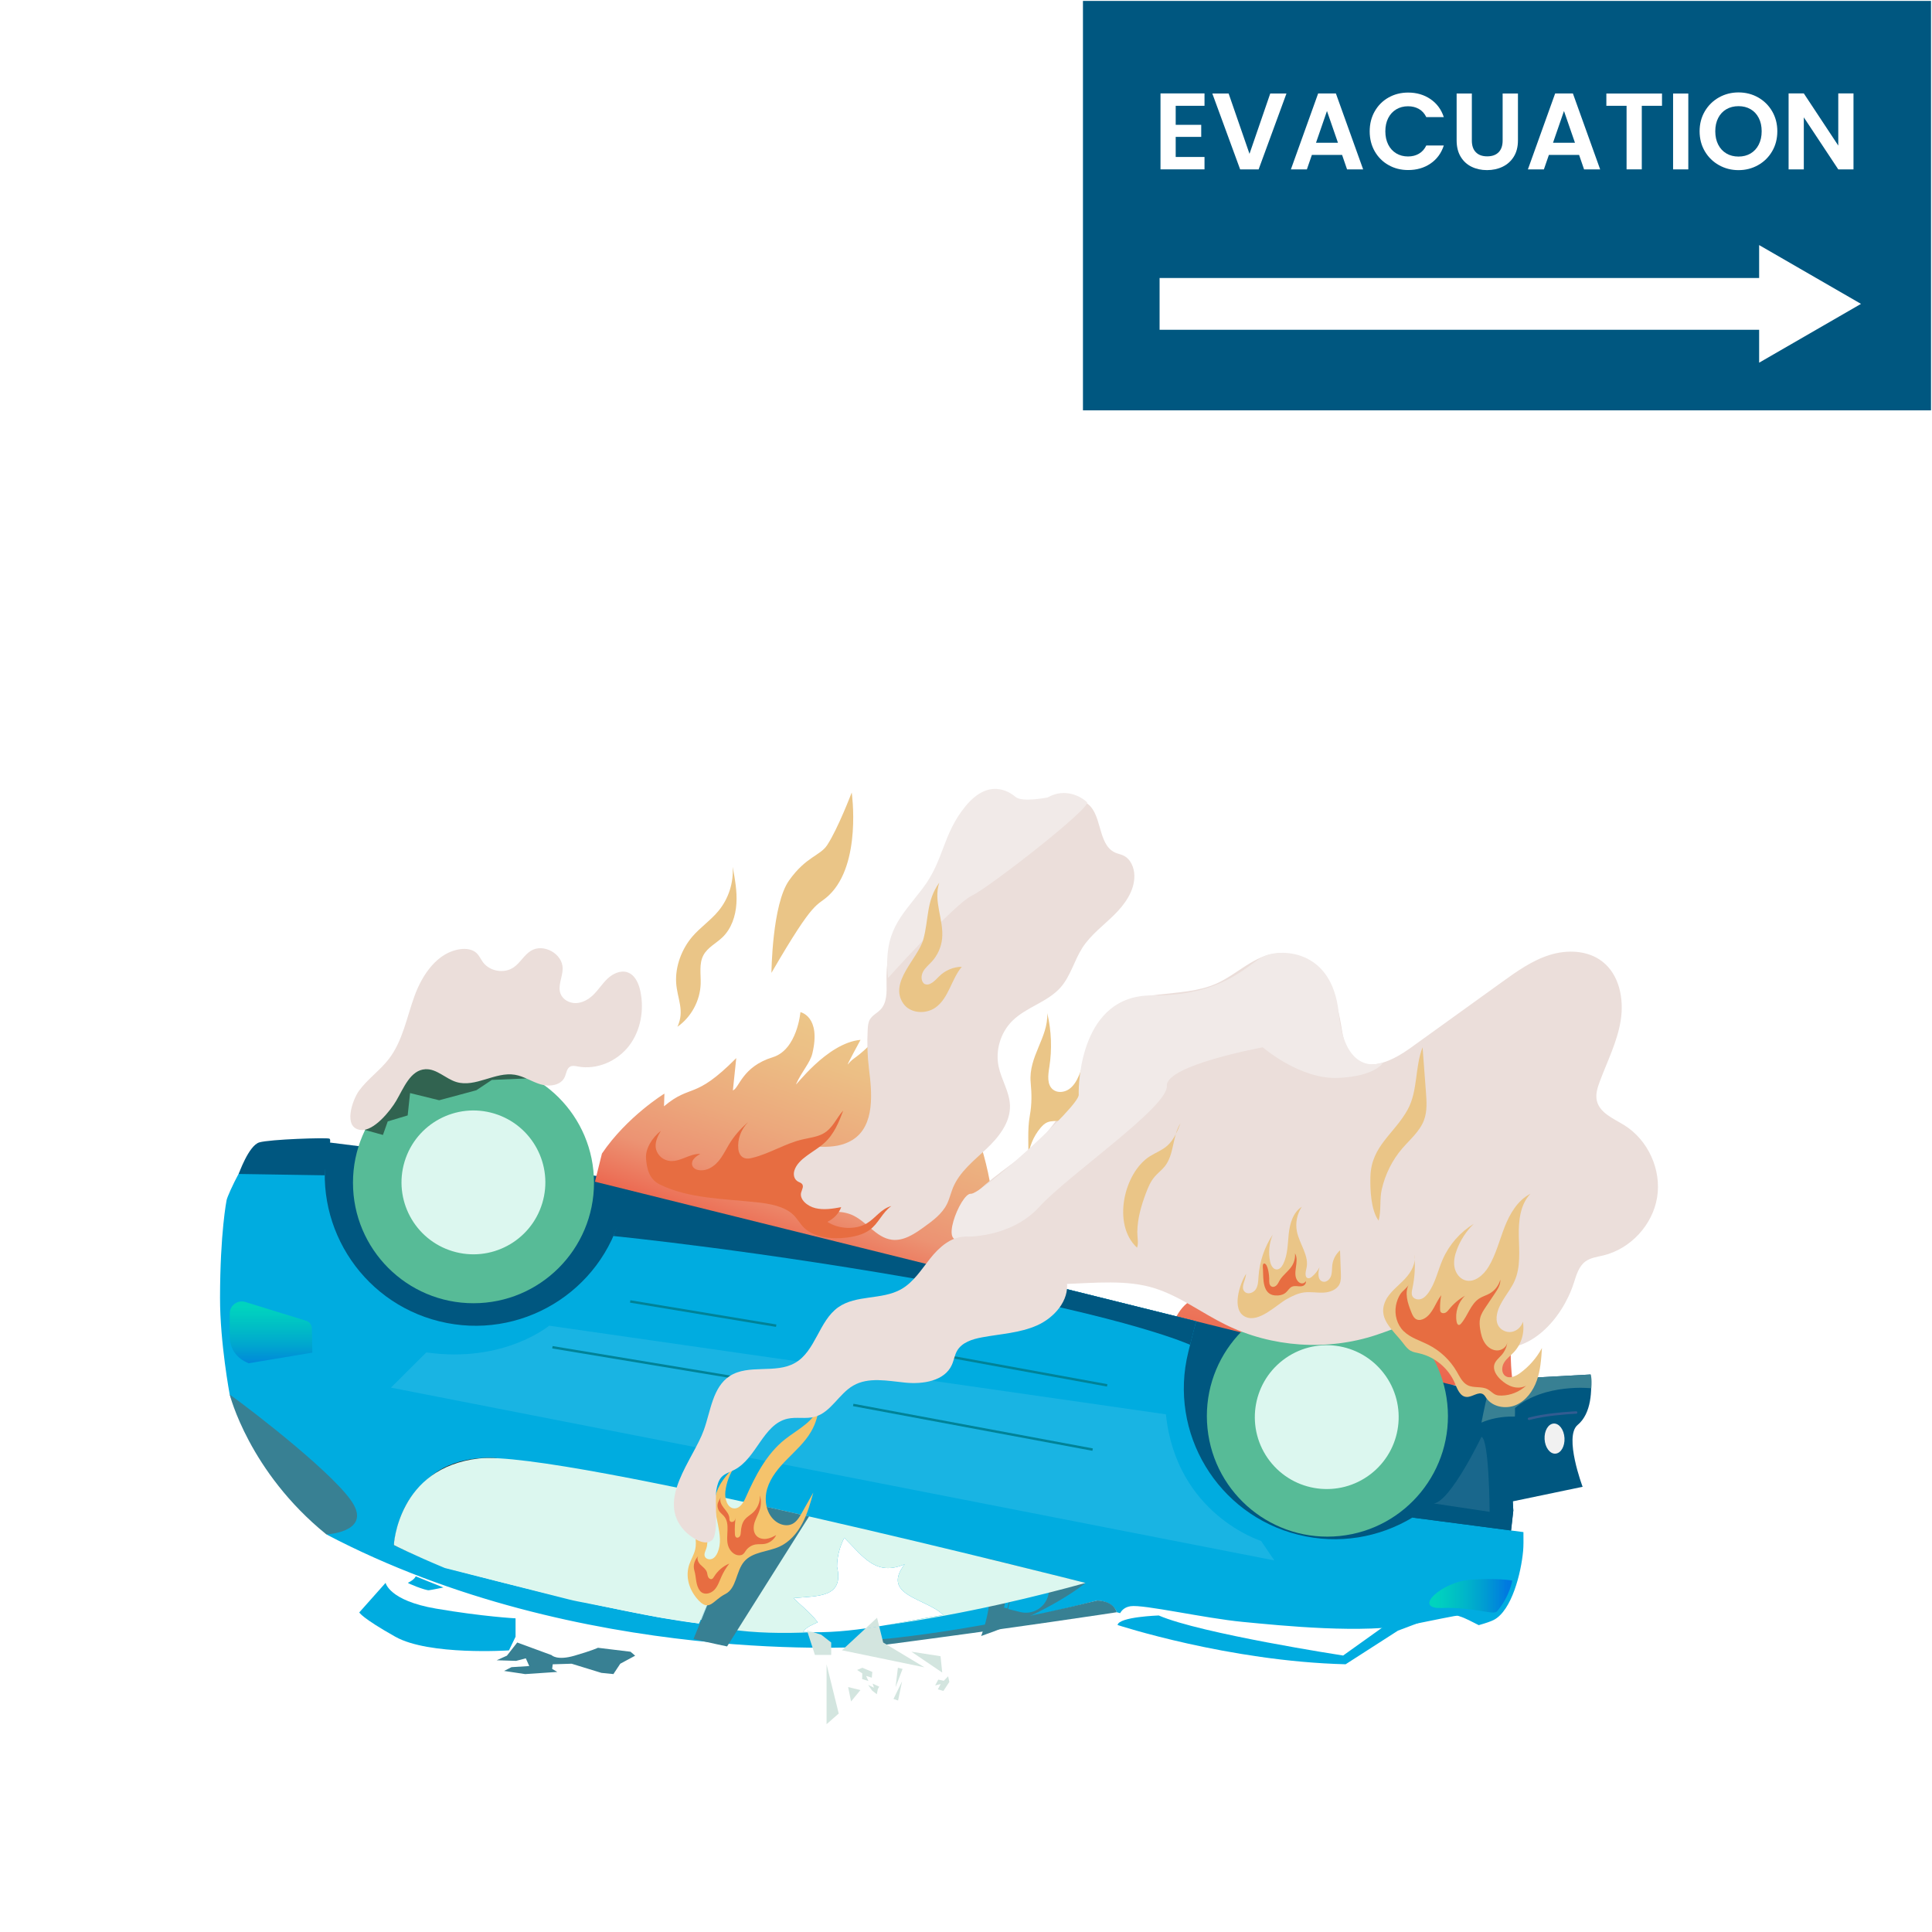 <?xml version="1.0" encoding="UTF-8"?>
<!-- Generator: Adobe Illustrator 27.5.0, SVG Export Plug-In . SVG Version: 6.00 Build 0)  -->
<svg xmlns="http://www.w3.org/2000/svg" xmlns:xlink="http://www.w3.org/1999/xlink" version="1.1" id="Layer_1" x="0px" y="0px" viewBox="0 0 800 800" style="enable-background:new 0 0 800 800;" xml:space="preserve">
<style type="text/css">
	.st0{fill:#005780;}
	.st1{fill:#262C26;}
	.st2{fill:#D7F9F0;}
	.st3{fill:#4770A0;}
	.st4{fill:#406689;}
	.st5{fill:url(#SVGID_1_);}
	.st6{fill:#001D26;}
	.st7{fill:url(#SVGID_00000000932395903320627670000005596812140150814395_);}
	.st8{fill:url(#SVGID_00000049208475490318321550000006254285899669883044_);}
	.st9{fill:#00E3E0;}
	.st10{fill:#00ACE0;}
	.st11{fill:#F8D8C8;}
	.st12{fill:#4D7F85;}
	.st13{fill:#008297;}
	.st14{fill:none;stroke:#B99082;stroke-width:2.136;stroke-linecap:round;stroke-miterlimit:10;}
	.st15{clip-path:url(#SVGID_00000121987778914122892520000005035131751772308141_);}
	.st16{fill:url(#SVGID_00000083090704393129405340000010018564051475379360_);}
	.st17{fill:url(#SVGID_00000183959863178759761580000014653424388291390608_);}
	.st18{fill:url(#SVGID_00000124872344787728242790000012515922269127005095_);}
	.st19{fill:url(#SVGID_00000029012657892737390300000012904843515786453417_);}
	.st20{fill:#EAC587;}
	.st21{fill:#8A5248;}
	.st22{fill:#8A5349;stroke:#8A5248;stroke-width:0.512;stroke-miterlimit:10;}
	.st23{fill:url(#SVGID_00000071545351119495366550000000738318954177731200_);}
	.st24{fill:#333333;}
	.st25{fill:#FFFFFF;}
	.st26{fill:#1D1D1B;}
	.st27{fill:url(#SVGID_00000054258034948532137190000003613750681106948485_);}
	.st28{fill:url(#SVGID_00000160896671699466822760000009823253588698815640_);}
	.st29{fill:#0038D1;}
	.st30{fill:#0079E0;}
	.st31{fill:#00FFAF;}
	.st32{fill:url(#SVGID_00000085963690365396802640000006402505084367317163_);}
	.st33{fill:url(#SVGID_00000181075968223555148820000005284228135009133472_);}
	.st34{fill:#9DC684;}
	.st35{fill:#00E5AF;}
	.st36{fill:url(#SVGID_00000090295024754703395690000004490877937498464435_);}
	.st37{fill:url(#SVGID_00000083784747967929570270000014486857529934010543_);}
	.st38{fill:url(#SVGID_00000042727643011738696920000005682309314945092268_);}
	.st39{fill:url(#SVGID_00000120517767773502864200000015950309563373701263_);}
	.st40{fill:#0DBF96;}
	.st41{fill:url(#SVGID_00000009560950828008577420000015884285233930782635_);}
	.st42{fill:url(#SVGID_00000085967825028669233270000002960370255281120426_);}
	.st43{fill:url(#SVGID_00000170975428979345563410000010518633827115140796_);}
	.st44{fill:#CA9264;}
	.st45{fill:url(#SVGID_00000060746488300574461440000000330645413512292266_);}
	.st46{fill:url(#SVGID_00000010307910009742962100000013857918183854359726_);}
	.st47{fill:url(#SVGID_00000062904012951342608610000002984191244931031437_);}
	.st48{fill:#4F3225;}
	.st49{fill:url(#SVGID_00000133504646815156812310000017754552036732137092_);}
	.st50{fill:url(#SVGID_00000101819261001681880450000009864200305214033849_);}
	.st51{fill:url(#SVGID_00000116232024819040983150000015234197088513030798_);}
	.st52{fill:url(#SVGID_00000163778347543510726840000012672958837235481785_);}
	.st53{fill:url(#SVGID_00000067933097890429901770000008965437842350941075_);}
	.st54{fill:url(#SVGID_00000094608589804253747790000002809874238654427018_);}
	.st55{fill:url(#SVGID_00000066474798477128011260000000467846601740554162_);}
	.st56{fill:url(#SVGID_00000062156980629711602860000005679044388587709860_);}
	.st57{fill:url(#SVGID_00000024686436740126099580000005692193256037026706_);}
	.st58{fill:#C6906F;}
	.st59{fill:url(#SVGID_00000081628545902478585040000015509396729367006399_);}
	.st60{fill:url(#SVGID_00000108299560367421009440000008959161267180591513_);}
	.st61{fill:url(#SVGID_00000123400015392177993340000010744151744596481949_);}
	.st62{fill:url(#SVGID_00000075158873986977787840000007285281683285851284_);}
	.st63{fill:url(#SVGID_00000063633155484487583940000003883988428941329081_);}
	.st64{fill:url(#SVGID_00000181058513518803013960000011235403763961180310_);}
	.st65{fill:url(#SVGID_00000013165816882261173590000017124738010453071027_);}
	.st66{fill:url(#SVGID_00000088815175730271391790000002200265264291619504_);}
	.st67{fill:url(#SVGID_00000052062251582643678000000018195309798834463619_);}
	.st68{fill:#4E9BCC;}
	.st69{fill:#00E5AC;}
	.st70{fill:#80BB99;}
	.st71{fill:#0DCC96;}
	.st72{fill:#76BEC7;}
	.st73{fill:url(#SVGID_00000110456938840595638070000009009124056965933718_);}
	.st74{fill:#57BB97;}
	.st75{fill:#DCF7EF;}
	.st76{fill:#282828;}
	.st77{fill:#388093;}
	.st78{fill:url(#SVGID_00000081641390879836735030000009150803493749585067_);}
	.st79{fill:#F1F1F1;}
	.st80{fill:#325C91;}
	.st81{opacity:0.1;fill:#FFFFFF;}
	.st82{fill:url(#SVGID_00000119810022804072346920000002331739701419755143_);}
	.st83{fill:#EBDEDA;}
	.st84{fill:#E76D41;}
	.st85{fill:#F5C36C;}
	.st86{fill:#F1EAE8;}
	.st87{fill:url(#SVGID_00000062879195545087462590000008225484844566788763_);}
	.st88{fill:#316350;}
	.st89{fill:none;stroke:#008297;stroke-miterlimit:10;}
	.st90{fill:url(#SVGID_00000068672499617286725600000014259909690548209561_);}
	.st91{fill:url(#SVGID_00000140735940378871579460000017294103959356145577_);}
	.st92{fill:#7F2625;}
	.st93{fill:#8D3E3F;}
	.st94{fill:#2B69BE;}
	.st95{fill:#3D7CC5;}
	.st96{fill:#26447D;}
	.st97{fill:#405B8C;}
	.st98{fill:#FFFC54;}
	.st99{fill:#5C1B1A;}
	.st100{fill:#6F3536;}
	.st101{fill:#245BA4;}
	.st102{fill:#3870AF;}
	.st103{fill:#193775;}
	.st104{fill:#344F85;}
	.st105{fill:#B44A4A;}
	.st106{fill:#BA5757;}
	.st107{fill:#7F3C3C;}
	.st108{fill:#854848;}
	.st109{fill:#F5C352;}
	.st110{fill:#F6CB62;}
	.st111{fill:#6FAAC2;}
	.st112{fill:#80B4C9;}
	.st113{fill:#773030;}
	.st114{fill:#AC3533;}
	.st115{fill:#B03F3E;}
	.st116{fill:#E4AF40;}
	.st117{fill:#E7B94E;}
	.st118{fill:#5095B4;}
	.st119{fill:#63A2BD;}
	.st120{fill:#327ADB;}
	.st121{fill:#3372C2;}
	.st122{fill:#1C3C7E;}
	.st123{fill:#294885;}
	.st124{fill:#204591;}
	.st125{fill:#3A5C9E;}
	.st126{fill:#4289DE;}
	.st127{fill:#2D5198;}
	.st128{fill:#B59342;}
	.st129{fill:#BEA057;}
	.st130{fill:#65BAE1;}
	.st131{fill:#7DC6E6;}
	.st132{fill:#A0312E;}
	.st133{fill:#DF6437;}
	.st134{fill:#E5B64C;}
	.st135{fill:#DCDB48;}
	.st136{fill:#57A1C2;}
	.st137{fill:#AC3532;}
	.st138{fill:none;stroke:#4289DE;stroke-width:1.358;stroke-miterlimit:10;}
	.st139{fill:#2A5687;}
	.st140{fill:#9FB6B8;}
	.st141{fill:#3C7BC5;}
	.st142{fill:url(#SVGID_00000177451208541074363380000014363402557980984765_);}
	.st143{fill:#334F84;}
	.st144{fill:#2A62B1;}
	.st145{fill:#2B588C;}
	.st146{fill:url(#SVGID_00000003097505792765888850000009290683458851785862_);}
	.st147{fill:url(#SVGID_00000092450267246221548070000012847282921668318366_);}
	.st148{fill:url(#SVGID_00000142882217769184124520000007154386668907174329_);}
	.st149{fill:url(#SVGID_00000072993955334146138350000001079730843445923003_);}
	.st150{fill:url(#SVGID_00000056400358446911621240000002388731988376483998_);}
	.st151{fill:url(#SVGID_00000142892918419064029540000014975323600559503270_);}
	.st152{fill:url(#SVGID_00000035532293626056315200000005884622307473538432_);}
	.st153{fill:url(#SVGID_00000169556328559637147740000007423487924334908599_);}
	.st154{fill:url(#SVGID_00000000184515842565498140000003561231473115420301_);}
	.st155{fill:url(#SVGID_00000180348212654011767640000009559387011327710100_);}
	.st156{fill:url(#SVGID_00000061441382466726734270000013561063978236860591_);}
	.st157{fill:url(#SVGID_00000099635529014400676590000008244717756299411366_);}
	.st158{fill:url(#SVGID_00000010282680194855135120000016511914920370579587_);}
	.st159{fill:url(#SVGID_00000065768924995320131750000014333567886085344431_);}
	.st160{fill:url(#SVGID_00000124863585053887095930000015305029383994280591_);}
	.st161{fill:url(#SVGID_00000010296678801917468470000008056305645608477849_);}
	.st162{fill:url(#SVGID_00000169557562211590303340000016987664697470318760_);}
	.st163{fill:url(#SVGID_00000085932798749877827050000018048072370737090708_);}
	.st164{fill:url(#SVGID_00000061451150580945986210000008213315097645300148_);}
	.st165{fill:url(#SVGID_00000005971944557762292790000008560601345084029591_);}
	.st166{fill:url(#SVGID_00000035514382581360437970000007290222952419728548_);}
	.st167{fill:url(#SVGID_00000088851063202829117250000000662425398242674091_);}
	.st168{fill:url(#SVGID_00000065044737969754794420000011294646810459087259_);}
	.st169{fill:url(#SVGID_00000088818779710193530610000013675661072421691820_);}
	.st170{fill:url(#SVGID_00000138570931051701390000000013282497607611118511_);}
	.st171{fill:url(#SVGID_00000174561229918480130500000010624292752608239807_);}
	.st172{fill:url(#SVGID_00000145751184035005622750000005728534634658524333_);}
	.st173{fill:url(#SVGID_00000077294686333275222760000005418682946305172925_);}
	.st174{fill:#265BA5;}
	.st175{fill:#3C70B0;}
	.st176{fill:#4D91E0;}
	.st177{fill:#3F76BA;}
	.st178{fill:#4A89A5;}
	.st179{fill:#5E98B0;}
	.st180{fill:#1D4D8A;}
	.st181{fill:#0F2249;}
	.st182{fill:#D4A947;}
	.st183{fill:#4884C9;}
	.st184{fill:#2D65AA;}
	.st185{fill:#C69837;}
	.st186{fill:#36618E;}
	.st187{fill:#672929;}
	.st188{fill:#3980DD;}
	.st189{fill:none;stroke:#9B2E2D;stroke-width:5.438;stroke-miterlimit:10;}
	.st190{fill:url(#SVGID_00000096017235212031885810000004697477943360696717_);}
	.st191{fill:url(#SVGID_00000155846987356658828530000015037324325132597406_);}
	.st192{fill:url(#SVGID_00000095338452613931629830000013757461313084699827_);}
	.st193{fill:url(#SVGID_00000165948192385450035540000012991144569633874866_);}
	.st194{fill:url(#SVGID_00000019659812262059883370000014902192552050788494_);}
	.st195{fill:url(#SVGID_00000029028739759711375020000011137342572642548380_);}
	.st196{fill:url(#SVGID_00000039837404171808533960000009026828359431256759_);}
	.st197{fill:url(#SVGID_00000171709306103230301750000006718936933355461557_);}
	.st198{fill:url(#SVGID_00000029043184221947031280000002939214743595270844_);}
	.st199{fill:url(#SVGID_00000169518420729931080950000010015949759299474104_);}
	.st200{fill:url(#SVGID_00000076571259896483963440000007382950608015201672_);}
	.st201{fill:url(#SVGID_00000132799691465612108780000008871218920235848841_);}
	.st202{fill:url(#SVGID_00000087394683469140751570000001987663803797860280_);}
	.st203{fill:url(#SVGID_00000053541543910468435400000012088810353352690055_);}
	.st204{fill:url(#SVGID_00000052797302673395369450000012931838439732935318_);}
	.st205{fill:url(#SVGID_00000168827245660727107270000013722140769303201968_);}
	.st206{fill:url(#SVGID_00000096739856006751790660000012676694699335096501_);}
	.st207{filter:url(#Adobe_OpacityMaskFilter);}
	.st208{filter:url(#Adobe_OpacityMaskFilter_00000183964580382130225730000009698748057249988271_);}
	
		.st209{mask:url(#SVGID_00000111158557392238819580000004206012457279715214_);fill:url(#SVGID_00000176039910484241213980000018294331227054516901_);}
	.st210{fill:url(#SVGID_00000129184807381333115760000009180110182908745134_);}
	.st211{fill:#A4BAB3;}
	.st212{fill:url(#SVGID_00000005958726590645408860000011603918095349226130_);}
	.st213{fill:none;}
	
		.st214{fill:url(#SVGID_00000166669470277946047300000003886545418208420538_);stroke:url(#SVGID_00000098196858298948763760000005615008229298144387_);stroke-miterlimit:10;}
	.st215{fill:#596875;}
	.st216{fill:url(#SVGID_00000052102457126249416820000012701898251792777370_);}
	.st217{fill:url(#SVGID_00000016075299200438435160000003349347733372981158_);}
	.st218{fill:#5BAF93;}
	.st219{fill:url(#SVGID_00000132080607520524663080000012727271693978616217_);}
	
		.st220{fill:url(#SVGID_00000047035182973992199860000012667414541531397047_);stroke:url(#SVGID_00000068664038021119916080000006670565343856139953_);stroke-miterlimit:10;}
	.st221{fill:#273239;}
	.st222{fill:#ACD9C5;}
	.st223{opacity:0.5;stroke:#0C8767;stroke-miterlimit:10;}
	.st224{fill:#D3E5DF;}
	.st225{fill:url(#SVGID_00000079486982157036703320000015577825107066575531_);}
</style>
<g>
	<rect x="448.43" y="0.38" class="st0" width="351.16" height="169.53"></rect>
	<g>
		<path class="st25" d="M486.83,43.81v7.88h10.57v4.99h-10.57v8.32h11.93v5.13h-18.22V38.68h18.22v5.13H486.83z"></path>
		<path class="st25" d="M532.69,38.73l-11.52,31.41h-7.65L502,38.73h6.75l8.64,24.97l8.59-24.97H532.69z"></path>
		<path class="st25" d="M555.73,64.15h-12.51l-2.07,5.99h-6.62l11.29-31.45h7.34l11.29,31.45h-6.66L555.73,64.15z M554.02,59.11    l-4.55-13.14l-4.54,13.14H554.02z"></path>
		<path class="st25" d="M569.25,46.09c1.39-2.44,3.3-4.35,5.72-5.71c2.41-1.36,5.12-2.05,8.12-2.05c3.51,0,6.58,0.9,9.23,2.7    c2.64,1.8,4.48,4.29,5.53,7.47h-7.25c-0.72-1.5-1.73-2.62-3.04-3.37c-1.31-0.75-2.81-1.13-4.52-1.13c-1.83,0-3.46,0.43-4.88,1.28    c-1.43,0.86-2.54,2.06-3.33,3.62c-0.8,1.56-1.19,3.39-1.19,5.49c0,2.07,0.4,3.89,1.19,5.47c0.79,1.58,1.91,2.79,3.33,3.65    c1.42,0.85,3.05,1.28,4.88,1.28c1.71,0,3.22-0.38,4.52-1.15c1.31-0.76,2.32-1.9,3.04-3.4h7.25c-1.05,3.21-2.89,5.71-5.51,7.49    c-2.63,1.79-5.71,2.68-9.25,2.68c-3,0-5.71-0.68-8.12-2.05c-2.42-1.36-4.32-3.26-5.72-5.69c-1.39-2.43-2.09-5.19-2.09-8.28    C567.16,51.3,567.85,48.53,569.25,46.09z"></path>
		<path class="st25" d="M609.46,38.73v19.44c0,2.13,0.55,3.76,1.67,4.88c1.11,1.13,2.67,1.69,4.68,1.69c2.04,0,3.61-0.56,4.73-1.69    c1.11-1.13,1.67-2.75,1.67-4.88V38.73h6.34v19.39c0,2.67-0.58,4.93-1.73,6.77c-1.15,1.84-2.7,3.23-4.64,4.16    c-1.93,0.93-4.09,1.39-6.46,1.39c-2.34,0-4.46-0.46-6.37-1.39c-1.91-0.93-3.41-2.32-4.52-4.16c-1.11-1.84-1.67-4.1-1.67-6.77    V38.73H609.46z"></path>
		<path class="st25" d="M653.87,64.15h-12.51l-2.07,5.99h-6.62l11.29-31.45h7.34l11.29,31.45h-6.66L653.87,64.15z M652.16,59.11    l-4.55-13.14l-4.54,13.14H652.16z"></path>
		<path class="st25" d="M688.2,38.73v5.08h-8.37v26.32h-6.3V43.81h-8.37v-5.08H688.2z"></path>
		<path class="st25" d="M699.09,38.73v31.41h-6.3V38.73H699.09z"></path>
		<path class="st25" d="M711.78,68.38c-2.46-1.38-4.41-3.29-5.85-5.74c-1.44-2.44-2.16-5.21-2.16-8.3c0-3.06,0.72-5.81,2.16-8.26    c1.44-2.44,3.39-4.36,5.85-5.74c2.46-1.38,5.16-2.07,8.1-2.07c2.97,0,5.68,0.69,8.12,2.07c2.44,1.38,4.38,3.29,5.81,5.74    c1.42,2.45,2.14,5.2,2.14,8.26c0,3.09-0.71,5.86-2.14,8.3c-1.43,2.45-3.37,4.36-5.83,5.74c-2.46,1.38-5.16,2.07-8.1,2.07    C716.94,70.45,714.24,69.76,711.78,68.38z M724.88,63.55c1.44-0.86,2.57-2.08,3.38-3.67c0.81-1.59,1.21-3.43,1.21-5.53    c0-2.1-0.4-3.94-1.21-5.51c-0.81-1.58-1.94-2.78-3.38-3.62c-1.44-0.84-3.1-1.26-4.99-1.26s-3.56,0.42-5.02,1.26    c-1.46,0.84-2.59,2.05-3.4,3.62c-0.81,1.57-1.21,3.41-1.21,5.51c0,2.1,0.4,3.95,1.21,5.53c0.81,1.59,1.94,2.81,3.4,3.67    c1.45,0.86,3.13,1.28,5.02,1.28S723.44,64.4,724.88,63.55z"></path>
		<path class="st25" d="M767.49,70.14h-6.3l-14.27-21.55v21.55h-6.3V38.68h6.3l14.27,21.6v-21.6h6.3V70.14z"></path>
	</g>
	<polygon class="st25" points="728.42,150.18 728.42,136.55 480.16,136.55 480.16,115.11 728.42,115.11 728.42,101.48 770.6,125.83     "></polygon>
</g>
<linearGradient id="SVGID_1_" gradientUnits="userSpaceOnUse" x1="566.488" y1="460.791" x2="544.647" y2="612.471">
	<stop offset="0.314" style="stop-color:#EC9373"></stop>
	<stop offset="0.425" style="stop-color:#EC8B6C"></stop>
	<stop offset="0.602" style="stop-color:#EC7459"></stop>
	<stop offset="0.811" style="stop-color:#EB503C"></stop>
</linearGradient>
<path class="st5" d="M473.79,573.65l8.16-27.62l3.09,5.68c0,0,0.85-8.46,7.89-13.15c7.04-4.7,8.69-8.46,8.69-8.46l4.32-6.34  c0,0-0.91,8.97,1.44,14.23c0,0,9.46-21.37,14.15-23.83c11.84-6.2,12.03-19.87,12.03-19.87s3.52,5.09,0.71,12.06  c-5.12,12.68-3.7,21.49-2.9,26.98c0,0,3.04-14.94,19.35-27.06L548.48,517c0,0,9.47-6.99,14.56-18.53  c4.44-10.06,7.88-16.48,13.21-19.68c0,0-4.74,5.84-4.1,13.55c0.64,7.7,5.65,18.04-0.75,28.94l9.6-5.07c0,0-4.05,7.7-2.35,13.72  s1.07,13.72,1.07,13.72s12.41-4.22,17.1-19.82c4.69-15.6,5.24-20.72,9.76-25.26c0,0-1.85,9.8-0.14,18.45  c1.71,8.64-3.68,17.31-3.68,17.31s8.92-0.85,12.31-7.66c0,0,10.47,20.7,10.47,31.79c0,11.09,1.13,15.18,1.13,15.18L473.79,573.65z"></path>
<path class="st0" d="M646.17,590.49l-30.13-13.38l-356.72-88.64l-123.36-15.45c0,0-19.69,19.6-17.4,48.86  c2.29,29.27,120.77,63.17,192.38,72.67s217.51,60.42,217.51,60.42L601,658.6l24.44-23.19l1.19-9.91l-0.99-17.15L646.17,590.49z"></path>
<path class="st10" d="M630.82,634.41l-45.97-6.02c-13.69,8.25-30.53,11.27-47.27,7.11c-33.46-8.31-53.84-42.18-45.53-75.64  c1.09-4.38,1.47-6.25,3.25-12.74l-235.98-58.63c-0.14,4.33-0.73,8.72-1.82,13.1c-8.31,33.46-42.18,53.85-75.64,45.53  c-32.94-8.18-53.21-41.13-45.9-74.08c-9.92-0.47-25.25-0.87-28.45,0.94c-4.82,2.73-13.23,20.63-13.68,22.97  c0,0-2.69,13.38-2.72,40.45c-0.02,18.63,4.01,40.07,4.01,40.07c3.03,10.98,46.16,36.92,49.1,46.45c2.49,8.08-9.08,11.44-9.08,11.44  c105.46,55.46,225.98,46.39,225.98,46.39l-3.56-2.37c41.87-1.71,96.81-16.66,96.81-16.66c7.04,0.55,8.04,4.87,8.04,4.87  c0.47,0.13,0.95,0.25,1.42,0.38c0.69-1.27,1.96-2.5,4.29-2.87c5.32-0.83,30.66,4.99,46.54,6.5c15.88,1.52,50.07,5.07,70.81,0.91  s17.21-3.65,19.3-3.09c1.47,0.39,5.35,2.37,7.55,3.52c3.1-0.87,5.22-1.64,6.25-2.18c7.42-3.89,11.29-19.43,12.12-28.56  C630.87,640.29,630.86,637.56,630.82,634.41z M289.39,672.24c-35.88-4.26-105.01-23.16-105.01-23.16l16.77-35.69l103.06,23.39  L289.39,672.24z M332.6,675.75c1-2,4-3,6-4c-3-4-7-7-10-10c10-1,21,0,18-13c0-4,1-8,3-12c8,8,13,16,25,11c-10,13,9,14,16,21  C371.6,671.75,352.6,676.75,332.6,675.75z"></path>
<polygon class="st0" points="584.85,628.39 625.74,633.74 626.63,625.5 625.64,608.35 646.17,590.49 616.04,577.11 "></polygon>
<g>
	<circle class="st74" cx="196.06" cy="489.74" r="49.9"></circle>
	
		<ellipse transform="matrix(0.29 -0.957 0.957 0.29 -329.503 535.209)" class="st75" cx="196.06" cy="489.74" rx="29.78" ry="29.78"></ellipse>
</g>
<ellipse transform="matrix(0.995 -0.102 0.102 0.995 -56.816 58.948)" class="st74" cx="549.4" cy="586.4" rx="49.9" ry="49.9"></ellipse>
<ellipse transform="matrix(0.794 -0.608 0.608 0.794 -243.376 455.234)" class="st75" cx="549.4" cy="586.4" rx="29.78" ry="29.78"></ellipse>
<path class="st76" d="M184.38,649.07l21.28-45.27c0,0-15.47-1.72-26.49,6.91c-11.01,8.63-14.39,17.68-16.1,29.05  C163.08,639.77,171.85,644.1,184.38,649.07z"></path>
<path class="st77" d="M406.27,677.44c0,0,7.26-17.77,1.78-32.32c0,0,28.48,7.27,41.43,10.33  C449.49,655.45,435.62,667.25,406.27,677.44z"></path>
<path class="st77" d="M454.38,662.73c-59.56,14.72-96.81,16.66-96.81,16.66c3,2.18,3.56,2.37,3.56,2.37  c61.29-7.99,101.29-14.16,101.29-14.16C460.88,662.64,454.38,662.73,454.38,662.73z"></path>
<path class="st77" d="M95.13,577.47c0,0,7.98,31.98,40.02,57.9c0,0,17.48-0.85,11.42-12.11  C140.52,611.99,104.79,584.33,95.13,577.47z"></path>
<path class="st77" d="M613.44,589.06c0,0,1.39-7.31,2.6-11.95l31.51,7.83c0,0,0.25,1.39-1.38,5.55  C646.17,590.49,628.25,582.68,613.44,589.06z"></path>
<linearGradient id="SVGID_00000132072082247428649950000011373218942037111698_" gradientUnits="userSpaceOnUse" x1="591.86" y1="660.785" x2="626.204" y2="660.785">
	<stop offset="0.057" style="stop-color:#00E5AF;stop-opacity:0.7"></stop>
	<stop offset="0.94" style="stop-color:#0079E0"></stop>
</linearGradient>
<path style="fill:url(#SVGID_00000132072082247428649950000011373218942037111698_);" d="M619.91,667.19  c-1.57,1.84-8.95-1.8-23.07-1.35c-12.12,0.39,0.27-10.8,11.75-11.67c11.49-0.87,17.62,0.31,17.62,0.31S625.16,661.05,619.91,667.19z  "></path>
<path class="st0" d="M492.79,556.85c0,0-23.72-11-100.59-24.99S254,511.81,254,511.81s4.75-12.79,5.32-23.33l235.98,58.63  L492.79,556.85z"></path>
<path class="st10" d="M183.62,657.34c0,0-4.71,0.99-6.03,1.14c-1.31,0.15-9.07-2.9-8.64-3.1c2.79-1.35,3.19-2.67,3.19-2.67  S179.39,655.72,183.62,657.34z"></path>
<path class="st0" d="M134.47,486.67l-35.62-0.56c0,0,4.12-11.78,8.53-13.07c4.41-1.3,27.7-2.04,29-1.56S134.95,478.39,134.47,486.67  z"></path>
<g>
	<path class="st10" d="M428.95,651.97l-7.51-1.87l-4.02,16.16l5.04,1.25c5.15,1.28,10.35-1.86,11.63-7v0   C435.03,656.74,432.73,652.91,428.95,651.97z"></path>
	
		<rect x="418.04" y="649.69" transform="matrix(-0.971 -0.241 0.241 -0.971 666.457 1397.598)" class="st10" width="1.42" height="16.65"></rect>
</g>
<path class="st10" d="M462.76,672.88c0,0,45.85,15.03,94.43,16.26l21.66-13.92l11.49-4.33c0,0,2.18-2.9,2.26-5.17l-16.22,5.36  l-20.22,14.44c0,0-59.06-9.09-76.36-16.59C479.79,668.95,463.32,669.46,462.76,672.88z"></path>
<g>
	<g>
		<path class="st0" d="M615.61,623.93l39.72-8.28c0,0-7.85-20.81-2.07-25.61c5.78-4.8,6.02-14.43,5.36-20.9l-32.42,1.77    C626.21,570.92,632.47,600.76,615.61,623.93z"></path>
		<path class="st79" d="M639.58,595.92c-0.19-3.44,1.5-6.33,3.78-6.46c2.28-0.12,4.27,2.56,4.46,6.01c0.19,3.44-1.5,6.33-3.78,6.46    C641.77,602.05,639.77,599.37,639.58,595.92z"></path>
		<g>
			<path class="st80" d="M652.69,585.39c-1.47,0.06-2.94,0.17-4.4,0.29c-3.18,0.26-6.36,0.61-9.51,1.14     c-1.85,0.31-3.68,0.67-5.49,1.17c-0.63,0.17-0.96-0.79-0.32-0.97c3.3-0.9,6.7-1.42,10.08-1.83c2.67-0.32,5.36-0.56,8.05-0.73     c0.51-0.03,1.03-0.06,1.54-0.08C653.29,584.34,653.35,585.36,652.69,585.39L652.69,585.39z"></path>
		</g>
	</g>
	<path class="st77" d="M627.24,583.1c0,0-0.82-7.39-1.03-12.18l32.42-1.77c0,0,0.65,1.26,0.31,5.71   C658.94,574.85,639.52,572.65,627.24,583.1z"></path>
</g>
<path class="st77" d="M205.66,687.48l4.24-1.9l4.27-5.45l14.22,5.22c0,0,2.13,2.37,9.48,0.24s9.72-3.28,9.72-3.28l13.51,1.64  l1.9,1.64l-6.16,3.32L254,693.2l-4.98-0.5l-12.33-3.79l-7.82,0.24l-0.24,1.9l2.14,1.26l-13.28,0.9l-8.76-1.31l3.07-1.56l7.35-0.47  l-1.42-3.19l-4.03,1.05L205.66,687.48z"></path>
<path class="st10" d="M159.67,655.42c0,0,1.42,7.35,20.86,10.67s32.95,4.03,32.95,4.03v7.62l-2.73,5.65c0,0-33.06,2.21-47.05-5.65  c-13.99-7.86-14.93-10.07-14.93-10.07L159.67,655.42z"></path>
<path class="st75" d="M290.07,670.63c0.02,0,0.06,0.01,0.08,0.02c2.32-4.93,9.47-20.44,14.07-33.86L290.07,670.63z"></path>
<path class="st75" d="M338.6,671.75c-3-4-7-7-10-10c10-1,21,0,18-13c0-4,1-8,3-12c8,8,13,16,25,11c-10,13,9,14,16,21  c-7.74,1.22-15.49,2.77-23.3,4.12c32.36-4.45,64.24-12.41,82.19-17.41c0,0-217.42-55.3-251.11-51.55  c-33.69,3.74-35.3,35.86-35.3,35.86s7.77,3.97,21.12,9.51l51.25,12.98c1.22,0.31,2.46,0.59,3.69,0.83l32.36,6.37  c0.29,0.06,0.57,0.11,0.86,0.16l17.03,2.62c0,0,0.28-0.58,0.76-1.59c-0.03,0-0.06-0.01-0.08-0.02l14.15-33.84  c-4.6,13.42-11.75,28.94-14.07,33.86c2.29,0.42,9.85,3.72,12.05,4.04c10.22,1.5,21.83,1.76,34.02,1.18  c-1.2-0.02-2.41-0.05-3.62-0.12C333.6,673.75,336.6,672.75,338.6,671.75z"></path>
<path class="st81" d="M522.18,638.07c0,0-35.1-10.95-39.4-52.43l-255.38-36.7c0,0-18.82,15.67-50.86,11.06l-14.65,14.59  l365.78,71.54L522.18,638.07z"></path>
<path class="st77" d="M310.1,622.34l-22.93,56.33c7.07,1.67,13.9,3.08,13.9,3.08l33.94-53.83  C319.34,624.32,310.1,622.34,310.1,622.34z"></path>
<linearGradient id="SVGID_00000152227173801585242880000011910408360885239999_" gradientUnits="userSpaceOnUse" x1="-351.206" y1="-717.714" x2="-365.942" y2="-550.332" gradientTransform="matrix(0.971 0.241 -0.241 0.971 541.452 1155.361)">
	<stop offset="0.314" style="stop-color:#ECC789"></stop>
	<stop offset="0.436" style="stop-color:#ECBF85"></stop>
	<stop offset="0.628" style="stop-color:#ECA87C"></stop>
	<stop offset="0.767" style="stop-color:#EC9373"></stop>
	<stop offset="0.862" style="stop-color:#EC745A"></stop>
	<stop offset="0.96" style="stop-color:#EB503C"></stop>
</linearGradient>
<path style="fill:url(#SVGID_00000152227173801585242880000011910408360885239999_);" d="M404.73,470.08c0,0-2.64,7.19-6.56,7.92  c0,0,3.64-3.7,4.43-17.84c0.58-10.39,9.12-15.48,9.12-15.48c-4.93-3.44-14.73,5.08-18.42,11.12  c-10.04,16.45-17.69,22.21-17.69,22.21c2.01-4.65,1.82-7.72,2.31-11.01c0.95-6.41,8.36-20.62,8.36-20.62l-10.76,6.77  c1.92-5.23-0.32-7.04,0.49-15.14c1.64-16.23,11.84-15.58,11.84-15.58c-3.94-1.37-11.45-6.35-25.03,7.62  c-8.65,8.9-8.89,7.24-11.73,10.66c-0.83,1,5.24-10.13,5.24-10.13c-14.1,1.27-27.5,20.13-26.67,18.29c2.37-5.27,5.78-8.73,6.72-12.66  c3.69-15.4-4.94-17.1-4.94-17.1s-1.31,15.54-11.44,18.66c-12.76,3.92-13.88,12.82-16.53,13.75l1.4-13.38  c-17.45,17.59-18.56,10.43-29.92,19.95l0.17-5.25c0,0-15.55,9.54-25.87,24.83l-2.89,11.65c22.2,5.51,162.62,40.35,162.62,40.35  C417.22,502.54,404.73,470.08,404.73,470.08z"></path>
<path class="st83" d="M423.29,478.68c11.06-8.7,19.49-20.69,23.93-34.04c2.86-8.6,4.39-18.25,10.83-24.63  c11.39-11.29,30.94-6.21,45.6-12.71c8.66-3.85,15.77-11.83,25.22-12.55c7.2-0.55,14.2,3.52,18.62,9.24  c4.41,5.72,6.56,12.87,7.75,19.99c0.88,5.26,1.58,11.17,5.73,14.51c6.61,5.33,16.27,0.35,23.16-4.61  c12.58-9.06,25.17-18.13,37.75-27.19c6.19-4.46,12.51-8.98,19.79-11.26c7.28-2.28,15.8-1.96,21.82,2.72  c7.07,5.48,9.02,15.56,7.61,24.39c-1.41,8.83-5.56,16.94-8.68,25.32c-0.95,2.54-1.81,5.27-1.21,7.91  c1.17,5.11,6.92,7.38,11.37,10.15c9.85,6.12,15.45,18.42,13.6,29.87c-1.85,11.45-11.04,21.36-22.32,24.07  c-2.54,0.61-5.27,0.93-7.37,2.48c-2.76,2.03-3.75,5.63-4.8,8.89c-4.82,15.02-18.53,29.95-33.91,26.47  c-8.17-1.85-14.66-8.54-22.88-10.11c-8.44-1.61-16.78,2.45-24.93,5.16c-20.35,6.77-43.34,5.2-62.57-4.28  c-9.81-4.83-18.71-11.64-29.12-14.98c-23.02-7.4-53.61,5.79-74.18-9.31C380.34,506.72,410.14,489.02,423.29,478.68z"></path>
<path class="st83" d="M359.84,442.74c-0.68-5.49-0.86-11.04-0.54-16.56c0.08-1.41,0.21-2.88,0.93-4.09  c1.03-1.73,3.03-2.62,4.41-4.09c2.65-2.82,2.54-7.17,2.46-11.04c-0.16-7.66,0.61-15.81,5.2-21.95c5.61-7.51,15.54-10.28,22.74-16.28  c3.58-2.98,6.44-6.73,9.26-10.44c3.53-4.64,7.06-9.28,10.59-13.92c2.34-3.07,4.73-6.2,7.91-8.39c5.42-3.74,12.36-4.27,18.94-4.68  c2.52-0.16,5.18-0.29,7.44,0.83c7.55,3.74,4.89,17.48,12.58,20.91c1.09,0.49,2.3,0.69,3.38,1.2c3.04,1.43,4.54,5.03,4.58,8.39  c0.06,6.27-3.94,11.84-8.4,16.24c-4.47,4.4-9.63,8.21-13.05,13.46c-3.43,5.28-4.92,11.77-9.07,16.5  c-5.39,6.13-14.23,8.15-20.02,13.89c-4.88,4.84-7.09,12.22-5.67,18.95c1.16,5.49,4.54,10.49,4.7,16.11  c0.2,7.08-4.74,13.22-9.9,18.07c-5.16,4.85-11.03,9.44-13.72,16c-0.91,2.23-1.42,4.62-2.5,6.77c-2.03,4.05-5.84,6.85-9.52,9.5  c-3.96,2.85-8.43,5.84-13.27,5.23c-6.6-0.83-10.61-7.86-16.77-10.39c-4.98-2.05-10.62-0.89-15.99-1.27  c-3.96-0.28-7.85-1.42-11.33-3.32c-4.24-2.32-8.02-6.09-8.85-10.85c-1.13-6.48,4.52-13.27,11.1-13.35  c8.19-0.09,17.82,2.64,25.54-2.16C362.52,466.12,360.99,451.98,359.84,442.74z"></path>
<path class="st20" d="M574.26,537.56c1.96-3.13,5.02-5.37,7.54-8.07c2.52-2.7,4.61-6.31,3.86-9.92c0.44,4.68,0.16,9.43-0.83,14.02  c-0.22,1.02-0.47,2.13-0.02,3.07c0.6,1.24,2.27,1.67,3.58,1.24s2.31-1.5,3.1-2.63c2.91-4.1,3.89-9.22,5.92-13.82  c2.66-6.05,7.21-11.25,12.85-14.69c-3.06,2.97-5.46,6.63-6.97,10.61c-0.87,2.3-1.46,4.79-1.04,7.21c0.41,2.42,2,4.76,4.34,5.52  c3.85,1.24,7.68-2.06,9.77-5.52c3.08-5.08,4.5-10.96,6.67-16.5c2.17-5.53,5.4-11.06,10.69-13.76c-4.31,4.5-4.95,11.33-4.81,17.56  c0.14,6.23,0.78,12.75-1.72,18.45c-2.12,4.84-6.37,8.75-7.33,13.94c-0.27,1.47-0.24,3.04,0.41,4.38c0.98,2.01,3.36,3.2,5.57,2.87  c2.21-0.32,4.12-2.07,4.75-4.22c0.81,4.47-0.61,9.3-3.73,12.61c-1.37,1.46-3.06,2.65-4.08,4.37c-1.02,1.72-1.11,4.26,0.51,5.44  c1.76,1.28,4.23,0.21,6-1.06c3.81-2.74,6.98-6.35,9.2-10.48c-0.3,4.55-0.61,9.17-2.13,13.47c-1.52,4.3-4.43,8.32-8.61,10.13  c-4.18,1.81-9.69,0.87-12.3-2.87c-0.37-0.54-0.7-1.13-1.23-1.51c-2.01-1.43-4.6,1.24-7.05,1.04c-2.6-0.21-3.73-3.28-4.75-5.69  c-2.58-6.13-8.23-10.87-14.71-12.35c-1.19-0.27-2.43-0.45-3.51-1.03c-1.29-0.69-2.21-1.9-3.09-3.06  C576.61,550.39,569.63,545.67,574.26,537.56z"></path>
<path class="st20" d="M515.98,527.47c-0.16,2.61-2.44,5.62-0.56,7.44c1.3,1.26,3.65,0.44,4.61-1.1c0.96-1.54,0.98-3.46,1.1-5.26  c0.42-6.16,2.48-12.21,5.9-17.35c-1.51,3.5-1.9,7.47-1.1,11.2c0.32,1.5,1.19,3.24,2.73,3.25c1.21,0.01,2.11-1.11,2.66-2.2  c1.93-3.83,1.86-8.3,2.32-12.56c0.46-4.26,1.79-8.88,5.4-11.18c-1.98,2.97-2.72,6.75-2.01,10.25c1.07,5.26,5.25,10.16,3.91,15.35  c-0.39,1.5-0.74,3.81,0.8,3.98c0.57,0.06,1.09-0.3,1.53-0.66c1.29-1.09,2.37-2.43,3.14-3.93c-0.7,2.2-0.89,5.44,1.36,6  c1.49,0.38,2.93-0.96,3.4-2.42c0.48-1.46,0.32-3.04,0.52-4.56c0.3-2.29,1.46-4.45,3.19-5.98c0.11,3.18,0.22,6.36,0.34,9.54  c0.05,1.49,0.09,3.04-0.53,4.39c-1.12,2.42-4.05,3.47-6.72,3.58c-2.67,0.12-5.36-0.43-8-0.08c-2.59,0.34-4.98,1.53-7.25,2.81  c-4.29,2.42-11.34,9.79-16.91,7.35C509.64,542.62,513.35,531.5,515.98,527.47z"></path>
<path class="st20" d="M286.65,387.87c3.33-3.89,7.69-6.81,10.93-10.77c4.14-5.05,6.26-11.72,5.79-18.23  c0.94,5.05,1.89,10.16,1.56,15.29c-0.32,5.13-2.05,10.35-5.74,13.92c-2.62,2.53-6.18,4.22-7.9,7.42c-1.92,3.55-1.03,7.87-1.16,11.9  c-0.23,6.97-3.9,13.75-9.61,17.76c3.12-6.84-0.14-11.61-0.54-18.27C279.58,400.14,282.29,392.97,286.65,387.87z"></path>
<path class="st20" d="M476.18,478.76c2.35-1.47,5-2.46,7.09-4.28c2.77-2.41,4.21-5.96,5.55-9.37c-3.43,5.39-2.53,12.87-6.52,17.87  c-1.27,1.59-2.96,2.81-4.27,4.37c-1.64,1.94-2.63,4.33-3.53,6.71c-1.94,5.16-3.51,10.54-3.57,16.1c-0.02,2.24,0.6,4.51-0.1,6.48  C460.37,507.05,465.41,485.5,476.18,478.76z"></path>
<path class="st20" d="M582.88,459.47c4.29-7.78,2.94-17.53,6.18-25.8c0.46,6.17,0.93,12.34,1.39,18.51  c0.29,3.9,0.57,7.94-0.79,11.61c-1.73,4.68-5.8,8.01-9.05,11.8c-4.14,4.82-7.03,10.69-8.45,16.88c-0.97,4.23-0.16,8.98-1.31,12.97  c-3.22-4.37-3.54-12.98-3.39-18.25C567.82,474.47,577.33,469.55,582.88,459.47z"></path>
<path class="st20" d="M433.65,419.53c1.73,7.3,2.02,14.93,0.85,22.34c-0.52,3.26-1.06,7.24,1.52,9.3c1.83,1.47,4.63,1.19,6.58-0.13  c1.95-1.31,3.19-3.44,4.12-5.59c3.09-7.1,3.9-15.65,9.62-20.85c-2.04,8.08-4.07,16.16-6.11,24.24c-0.82,3.24-1.65,6.53-3.37,9.39  c-1.72,2.86-4.47,5.29-7.77,5.8c-1.83,0.28-3.77-0.02-5.47,0.72c-1.1,0.48-1.98,1.35-2.75,2.26c-3.02,3.58-4.86,8.14-5.17,12.81  c0.39-6.1-0.4-11.61,0.74-17.94c0.86-4.8,0.77-8.9,0.34-13.7C425.81,437.46,434.1,429.63,433.65,419.53z"></path>
<path class="st84" d="M273.63,468.27c-1.26,2.12-2.36,4.41-2.12,6.81c0.24,2.4,2.19,4.91,5.12,5.53c4.65,0.98,8.59-2.96,13.34-2.81  c-1.1,0.65-2.19,1.36-2.86,2.32c-0.67,0.96-0.83,2.23-0.06,3.2c1.37,1.73,4.65,1.52,6.71,0.49c4.21-2.12,5.9-6.25,8.06-9.85  c2.04-3.41,4.73-6.55,7.95-9.29c-2.97,3.05-4.44,7.05-4.05,11.03c0.15,1.55,0.86,3.36,2.71,3.89c1.03,0.3,2.15,0.09,3.16-0.16  c7.25-1.79,13.26-5.83,20.53-7.57c2.94-0.7,6.12-1.04,8.65-2.4c4.09-2.2,5.46-6.46,8.41-9.62c-1.83,4.81-3.76,9.78-7.9,13.49  c-4.23,3.79-10.77,6.34-12.34,11.34c-0.51,1.62-0.23,3.66,1.56,4.63c0.47,0.26,1.02,0.42,1.41,0.76c1.16,0.99,0.16,2.47-0.18,3.75  c-0.73,2.79,2.45,5.63,5.95,6.47c3.51,0.83,7.17,0.21,10.64-0.42c-0.9,2.52-2.96,4.71-5.71,6.08c4.61,3.08,11.7,3.36,16.28,0.65  c3.68-2.18,5.83-6.01,10.21-7.2c-3.88,2.74-5.26,7.25-9.13,9.99c-2.58,1.83-6.06,2.69-9.53,3.11c-6.13,0.74-13.31-0.09-17.43-4.04  c-1.74-1.67-2.77-3.75-4.51-5.42c-3.66-3.52-9.71-4.61-15.26-5.2c-13.56-1.46-27.93-1.51-39.85-7.26  c-4.73-2.28-5.56-6.78-5.88-10.83C267.18,475.55,270.11,471.07,273.63,468.27z"></path>
<path class="st84" d="M581.22,551.21c2.82,2.76,6.8,3.88,10.32,5.67c4.83,2.46,8.93,6.34,11.65,11.03c1.25,2.14,2.36,4.61,4.58,5.7  c2.53,1.25,5.75,0.32,8.24,1.66c1.21,0.65,2.13,1.79,3.4,2.29c0.74,0.29,1.56,0.34,2.36,0.32c3.74-0.07,7.44-1.57,10.17-4.12  c-1.67,0.94-3.73,1.02-5.57,0.49c-1.84-0.53-3.47-1.63-4.89-2.92c-1.81-1.65-3.42-4.08-2.67-6.41c0.51-1.6,1.98-2.67,3.07-3.95  c1.25-1.46,2.05-3.29,2.28-5.19c-0.24,1.99-2.3,3.46-4.31,3.41c-2.01-0.05-3.84-1.33-4.96-3c-1.13-1.66-1.64-3.66-1.96-5.65  c-0.26-1.58-0.4-3.21-0.03-4.77c0.4-1.7,1.4-3.19,2.37-4.65c1.27-1.89,2.54-3.78,3.81-5.67c1.13-1.69,2.31-3.54,2.17-5.57  c-0.63,2.4-2.26,4.52-4.43,5.74c-1.35,0.76-2.87,1.17-4.18,1.99c-3.71,2.32-4.8,7.21-7.68,10.5c-0.22,0.25-0.49,0.51-0.82,0.52  c-0.56,0.01-0.85-0.65-0.96-1.2c-0.77-3.89,0.57-8.14,3.44-10.89c-2.48,1.4-4.7,3.27-6.49,5.49c-0.48,0.59-0.95,1.23-1.64,1.56  c-0.69,0.33-1.66,0.21-2.01-0.47c-0.14-0.28-0.16-0.6-0.17-0.91c-0.07-1.98,0.09-3.96,0.47-5.9c-2.41,3.16-3.45,7.55-6.86,9.58  c-0.99,0.59-2.25,0.93-3.31,0.46c-1.16-0.51-1.74-1.8-2.21-2.98c-1.51-3.75-2.98-8.17-0.93-11.65c-0.73,1.55-2.64,2.67-3.6,4.13  c-0.91,1.38-1.53,3.1-1.83,4.71C577.34,544.36,578.46,548.51,581.22,551.21z"></path>
<path class="st84" d="M527.98,536.41c1.58,0.12,3.29-0.16,4.48-1.21c0.89-0.78,1.46-1.96,2.55-2.43c0.73-0.31,1.55-0.25,2.34-0.18  s1.62,0.13,2.34-0.2s1.27-1.18,0.98-1.92c-0.23,0.66-1,1.04-1.69,0.96c-0.7-0.08-1.31-0.54-1.72-1.1  c-2.32-3.12,0.93-7.98-1.03-11.35c0.16,1.79-0.28,3.62-1.22,5.14c-1.39,2.25-3.77,3.75-5.11,6.03c-0.4,0.67-0.7,1.41-1.23,1.98  c-0.53,0.57-1.39,0.94-2.1,0.62c-1.11-0.49-1.04-2.04-1.01-3.25c0.03-1.04-0.49-6.16-2.02-6.31c-0.91-0.09-0.6,1.83-0.57,2.49  C523.11,529.67,522.79,536,527.98,536.41z"></path>
<path class="st85" d="M336.77,618.05c-1.59,2.82-3.19,5.63-4.78,8.45c-1.02,1.8-2.15,3.7-4.01,4.58c-2.1,0.99-4.67,0.39-6.56-0.96  c-4.08-2.92-5.16-8.79-3.75-13.61s4.81-8.78,8.33-12.35c3.52-3.58,7.31-7,9.84-11.34c1.96-3.36,3.1-7.19,3.29-11.07  c-1.46,6.64-8.64,9.96-13.98,14.16c-7.72,6.06-12.37,15.15-16.35,24.12c-0.93,2.09-2.31,4.53-4.6,4.57  c-2.99,0.04-4.18-3.92-3.85-6.89c0.42-3.82,1.83-7.52,4.04-10.65c-3.5,3.65-7.15,7.59-8.1,12.56c-1.48,7.7,3.93,16,0.86,23.22  c-0.47,1.1-1.18,2.17-2.28,2.64c-1.1,0.47-2.61,0.09-3.03-1.03c-0.38-1.01,0.21-2.09,0.57-3.11c2.31-6.43-4.53-13.2-3.01-19.86  c-2.7,2.22-2.95,6.26-2.41,9.71c0.54,3.45,1.65,6.96,0.88,10.37c-0.49,2.18-1.73,4.12-2.45,6.24c-1.66,4.86-0.18,10.02,2.98,13.89  c5.26,6.44,6.52,1.09,11.92-1.62c4.74-2.38,4.38-9.44,7.83-13.47c3.49-4.07,9.74-3.96,14.62-6.18c4.14-1.89,7.28-5.52,9.42-9.54  C334.33,626.86,335.56,622.44,336.77,618.05z"></path>
<path class="st84" d="M289.21,657.73c0.31,0.6,0.69,1.17,1.23,1.57c1.61,1.21,4.04,0.45,5.41-1.02s2.01-3.46,2.82-5.3  c0.87-1.97,1.99-3.83,3.31-5.53c-2.59,1.08-4.82,2.99-6.28,5.38c-0.26,0.42-0.54,0.9-1.02,1.03c-0.63,0.17-1.26-0.38-1.51-0.99  c-0.25-0.61-0.26-1.29-0.47-1.91c-0.46-1.31-1.73-2.12-2.7-3.11c-0.97-0.99-1.66-2.64-0.77-3.71c-1.57,1.9-2.41,3.82-1.68,6.33  C288.26,652.83,288.07,655.5,289.21,657.73z"></path>
<path class="st84" d="M301.49,640.01c0.64,2.08,2.4,4,4.57,4.02c0.51,0,1.03-0.1,1.46-0.37c0.62-0.4,0.97-1.1,1.41-1.7  c0.93-1.28,2.38-2.17,3.95-2.43c1.18-0.19,2.4-0.04,3.59-0.21c2.12-0.31,4.03-1.75,4.93-3.69c-1.28,0.73-2.63,1.39-4.09,1.57  c-1.46,0.18-3.05-0.18-4.07-1.24c-1.38-1.44-1.37-3.74-0.76-5.64c0.6-1.9,1.69-3.62,2.22-5.54c0.51-1.81,0.5-3.77-0.03-5.57  c0.15,2.71-1,5.46-3.03,7.25c-1.05,0.93-2.32,1.61-3.21,2.7c-1.18,1.43-1.54,3.37-1.67,5.22c-0.04,0.59-0.08,1.21-0.39,1.72  c-0.31,0.5-1.02,0.82-1.52,0.5c-0.43-0.28-0.51-0.86-0.54-1.37c-0.14-2.49,0-5,0.42-7.46c-0.08,0.7-0.19,1.45-0.66,1.98  c-0.47,0.53-1.44,0.66-1.83,0.08c-0.24-0.35-0.19-0.81-0.22-1.23c-0.1-1.64-1.33-2.94-2.34-4.23c-1.01-1.29-1.89-3.03-1.19-4.51  c-0.84,1.8-1.9,2.83-1.1,5.04c0.49,1.35,1.51,1.88,2.39,2.9C302.59,631.06,300.3,636.14,301.49,640.01z"></path>
<path class="st86" d="M399.71,512.08c0,0,18.79,0.7,30.68-12.38c11.89-13.07,53.37-41.42,52.78-50.03s39.71-16,39.71-16  s15.4,13.33,31.14,12.67c15.74-0.66,18.72-6.39,18.72-6.39s-15.66,6.94-18.4-20.42c-2.74-27.36-25.03-26.72-31.46-23.35  c-6.43,3.37-16.52,16.24-45.92,16.02c-29.4-0.21-30.46,36.21-30.28,41.11c0.18,4.9-40.51,41.45-44.7,41.01  C397.8,493.9,387.74,519.04,399.71,512.08z"></path>
<path class="st86" d="M433.82,330.2c0,0-10.52,2.15-13.31-0.21c-2.79-2.36-11.21-7.78-20.76,3.9s-8.76,22.26-17.77,34.07  c-9.01,11.81-16.25,17.56-14.28,37.02c0,0,27.83-30.95,34.73-34.12c6.91-3.17,49.8-36.6,47.65-38.7  C447.94,330.05,441.2,326,433.82,330.2z"></path>
<linearGradient id="SVGID_00000084500104428188358250000009896683133065928604_" gradientUnits="userSpaceOnUse" x1="112.235" y1="538.867" x2="112.235" y2="569.826">
	<stop offset="0.057" style="stop-color:#00E5AF;stop-opacity:0.7"></stop>
	<stop offset="0.94" style="stop-color:#0079E0"></stop>
</linearGradient>
<path style="fill:url(#SVGID_00000084500104428188358250000009896683133065928604_);" d="M95.13,553.53v-9.64  c0-3.36,3.25-5.76,6.46-4.77l25.17,7.79c1.39,0.43,2.35,1.71,2.38,3.17l0.2,10.02l-26.39,4.4l-1.21-0.57  C97.71,562.04,95.13,557.99,95.13,553.53z"></path>
<path class="st81" d="M613.44,594.97c0,0-12.8,26.75-19.74,27.58l23.12,3.47C616.82,626.01,616.67,595.96,613.44,594.97z"></path>
<path class="st20" d="M319.44,402.84c0,0,0.24-28.36,7.31-38.29c7.07-9.93,12.85-10.14,15.79-14.65  c4.48-6.85,10.14-21.74,10.14-21.74s4.24,29.54-9.43,42.54C337.89,375.79,337.82,371.17,319.44,402.84z"></path>
<path class="st20" d="M374.05,415.56c2.84,4.1,9.29,4.53,13.35,1.62c5.48-3.93,6.53-11.69,10.86-16.86  c-3.47,0.03-6.91,1.49-9.36,3.95c-1.77,1.79-4.06,4.32-6.24,3.07c-1.39-1.19-1.29-3.46-0.4-5.06s2.37-2.78,3.61-4.13  c2.36-2.59,3.87-5.95,4.23-9.43c0.81-7.83-3.75-15.48-1.17-23.23c-5.46,7.61-4.3,15.11-6.59,23.46  C380.12,396.99,367.91,406.7,374.05,415.56z"></path>
<path class="st88" d="M151.18,467.91l7.39,2.05l1.98-5.61l8.26-2.48l0.99-9.25l12.06,2.97l15.36-4.13l6.44-4.29l14.33-0.61  l-9.21-10.62l-28.73-2.48l-12.88,8.92l-12.06,9.33c0,0-5.33,9.39-4.62,12.8C151.18,467.91,151.18,467.91,151.18,467.91z"></path>
<path class="st83" d="M148.7,451.6c3.55-4.83,8.64-8.34,12.3-13.09c5.78-7.51,7.42-17.3,10.68-26.2c3.26-8.9,9.53-18.03,18.93-19.28  c2.37-0.32,5-0.01,6.74,1.64c1.11,1.05,1.73,2.52,2.64,3.76c2.81,3.81,8.76,4.82,12.67,2.15c2.74-1.87,4.34-5.1,7.15-6.86  c5.18-3.24,13.18,1.19,13.18,7.3c0,3.56-2.17,7.19-0.87,10.5c0.95,2.43,3.68,3.89,6.29,3.84s5.07-1.38,6.99-3.16  c2.26-2.09,3.88-4.79,6.11-6.91c2.23-2.12,5.45-3.67,8.35-2.66c3.06,1.06,4.58,4.49,5.27,7.66c1.69,7.82,0.21,16.44-4.67,22.78  c-4.88,6.34-13.28,10.02-21.15,8.55c-1.05-0.2-2.2-0.47-3.16,0.01c-1.52,0.77-1.62,2.86-2.34,4.41c-1.59,3.44-6.35,4.05-9.99,2.96  c-3.63-1.09-6.89-3.36-10.63-3.97c-8.13-1.33-16.33,5.41-24.22,3.01c-4.47-1.36-8.13-5.54-12.8-5.3c-6.22,0.32-8.96,7.69-12.1,13.07  c-2.34,4-9.24,12.69-14.7,12.09C141.79,467.05,145.97,455.31,148.7,451.6z"></path>
<line class="st89" x1="260.95" y1="538.9" x2="321.4" y2="548.94"></line>
<line class="st89" x1="228.74" y1="557.87" x2="306.81" y2="570.83"></line>
<line class="st89" x1="385.3" y1="560.29" x2="458.46" y2="573.65"></line>
<line class="st89" x1="353.3" y1="581.76" x2="452.43" y2="600.25"></line>
<path class="st83" d="M441.76,530.79c-0.27-1.96-1.03-3.9-2.44-5.28c-2.69-2.63-6.92-2.62-10.67-2.44c-7.02,0.33-14.04,0.67-21.06,1  c3.52-4.75-1.97-11.96-7.89-11.99c-5.91-0.03-10.86,4.41-14.54,9.04s-6.94,9.9-12.11,12.78c-7.92,4.42-18.54,2.17-25.95,7.41  c-8.05,5.69-9.35,18.18-17.92,23.06c-8.09,4.61-19.25,0.34-27.04,5.44c-7.06,4.63-7.84,14.39-10.69,22.33  c-4.41,12.32-19.86,28.92-8.06,41.64c2.21,2.38,8.13,6.81,11.41,4.01c2.91-2.49,1.08-16.87,1.87-21.02  c0.36-1.88,0.85-3.84,2.17-5.22c1.37-1.43,3.4-1.99,5.17-2.89c9.27-4.7,11.9-18.86,22.03-21.19c3.72-0.85,7.7,0.19,11.37-0.82  c6.65-1.82,9.91-9.45,15.88-12.9c6.36-3.68,14.28-1.95,21.59-1.23c7.31,0.72,16.21-0.64,19.25-7.32c0.87-1.91,1.14-4.08,2.2-5.9  c2.01-3.46,6.3-4.79,10.23-5.52c7.68-1.44,15.7-1.78,22.84-4.95S442.82,538.54,441.76,530.79z"></path>
<path class="st224" d="M363.17,669.87l-4.75,4.4c1.88-0.27,3.75-0.56,5.62-0.86L363.17,669.87z"></path>
<path class="st224" d="M364.05,673.41c-1.87,0.3-3.74,0.6-5.62,0.86l-9.79,9.08l34.15,7.05l-17.08-10.27L364.05,673.41z"></path>
<polygon class="st224" points="389.45,685.8 377.41,683.94 390.16,692.58 "></polygon>
<polygon class="st224" points="342.26,689.15 342.26,713.95 347.3,709.54 "></polygon>
<path class="st224" d="M336.81,675.86c-0.81-0.01-1.62-0.03-2.44-0.06l3.07,9.46h6.74v-5.13l-4.12-3.23L336.81,675.86z"></path>
<path class="st75" d="M336.81,675.86l-2.7-0.86l0.26,0.8C335.18,675.83,336,675.86,336.81,675.86z"></path>
<polygon class="st224" points="351.19,698.57 356.28,699.83 352.41,704.53 "></polygon>
<polygon class="st224" points="371.8,690.58 373.74,691.06 370.83,698.64 "></polygon>
<polygon class="st224" points="371.88,704.15 369.98,703.5 373.53,696.2 "></polygon>
<polygon class="st224" points="364.08,698.43 361.32,697.15 361.9,698.84 359.49,697.7 361.16,700.07 363.08,701.55 363.5,699.37   "></polygon>
<polygon class="st224" points="357.1,690.58 361.21,692.31 360.99,694.7 358.63,693.96 359.6,696.08 356.99,695.26 357.05,692.92   354.9,691.49 "></polygon>
<polygon class="st224" points="393.1,696.46 390.65,700.17 388.33,699.53 389.5,697.34 387.23,697.9 388.52,695.49 390.81,695.97   392.6,694.12 "></polygon>
</svg>
